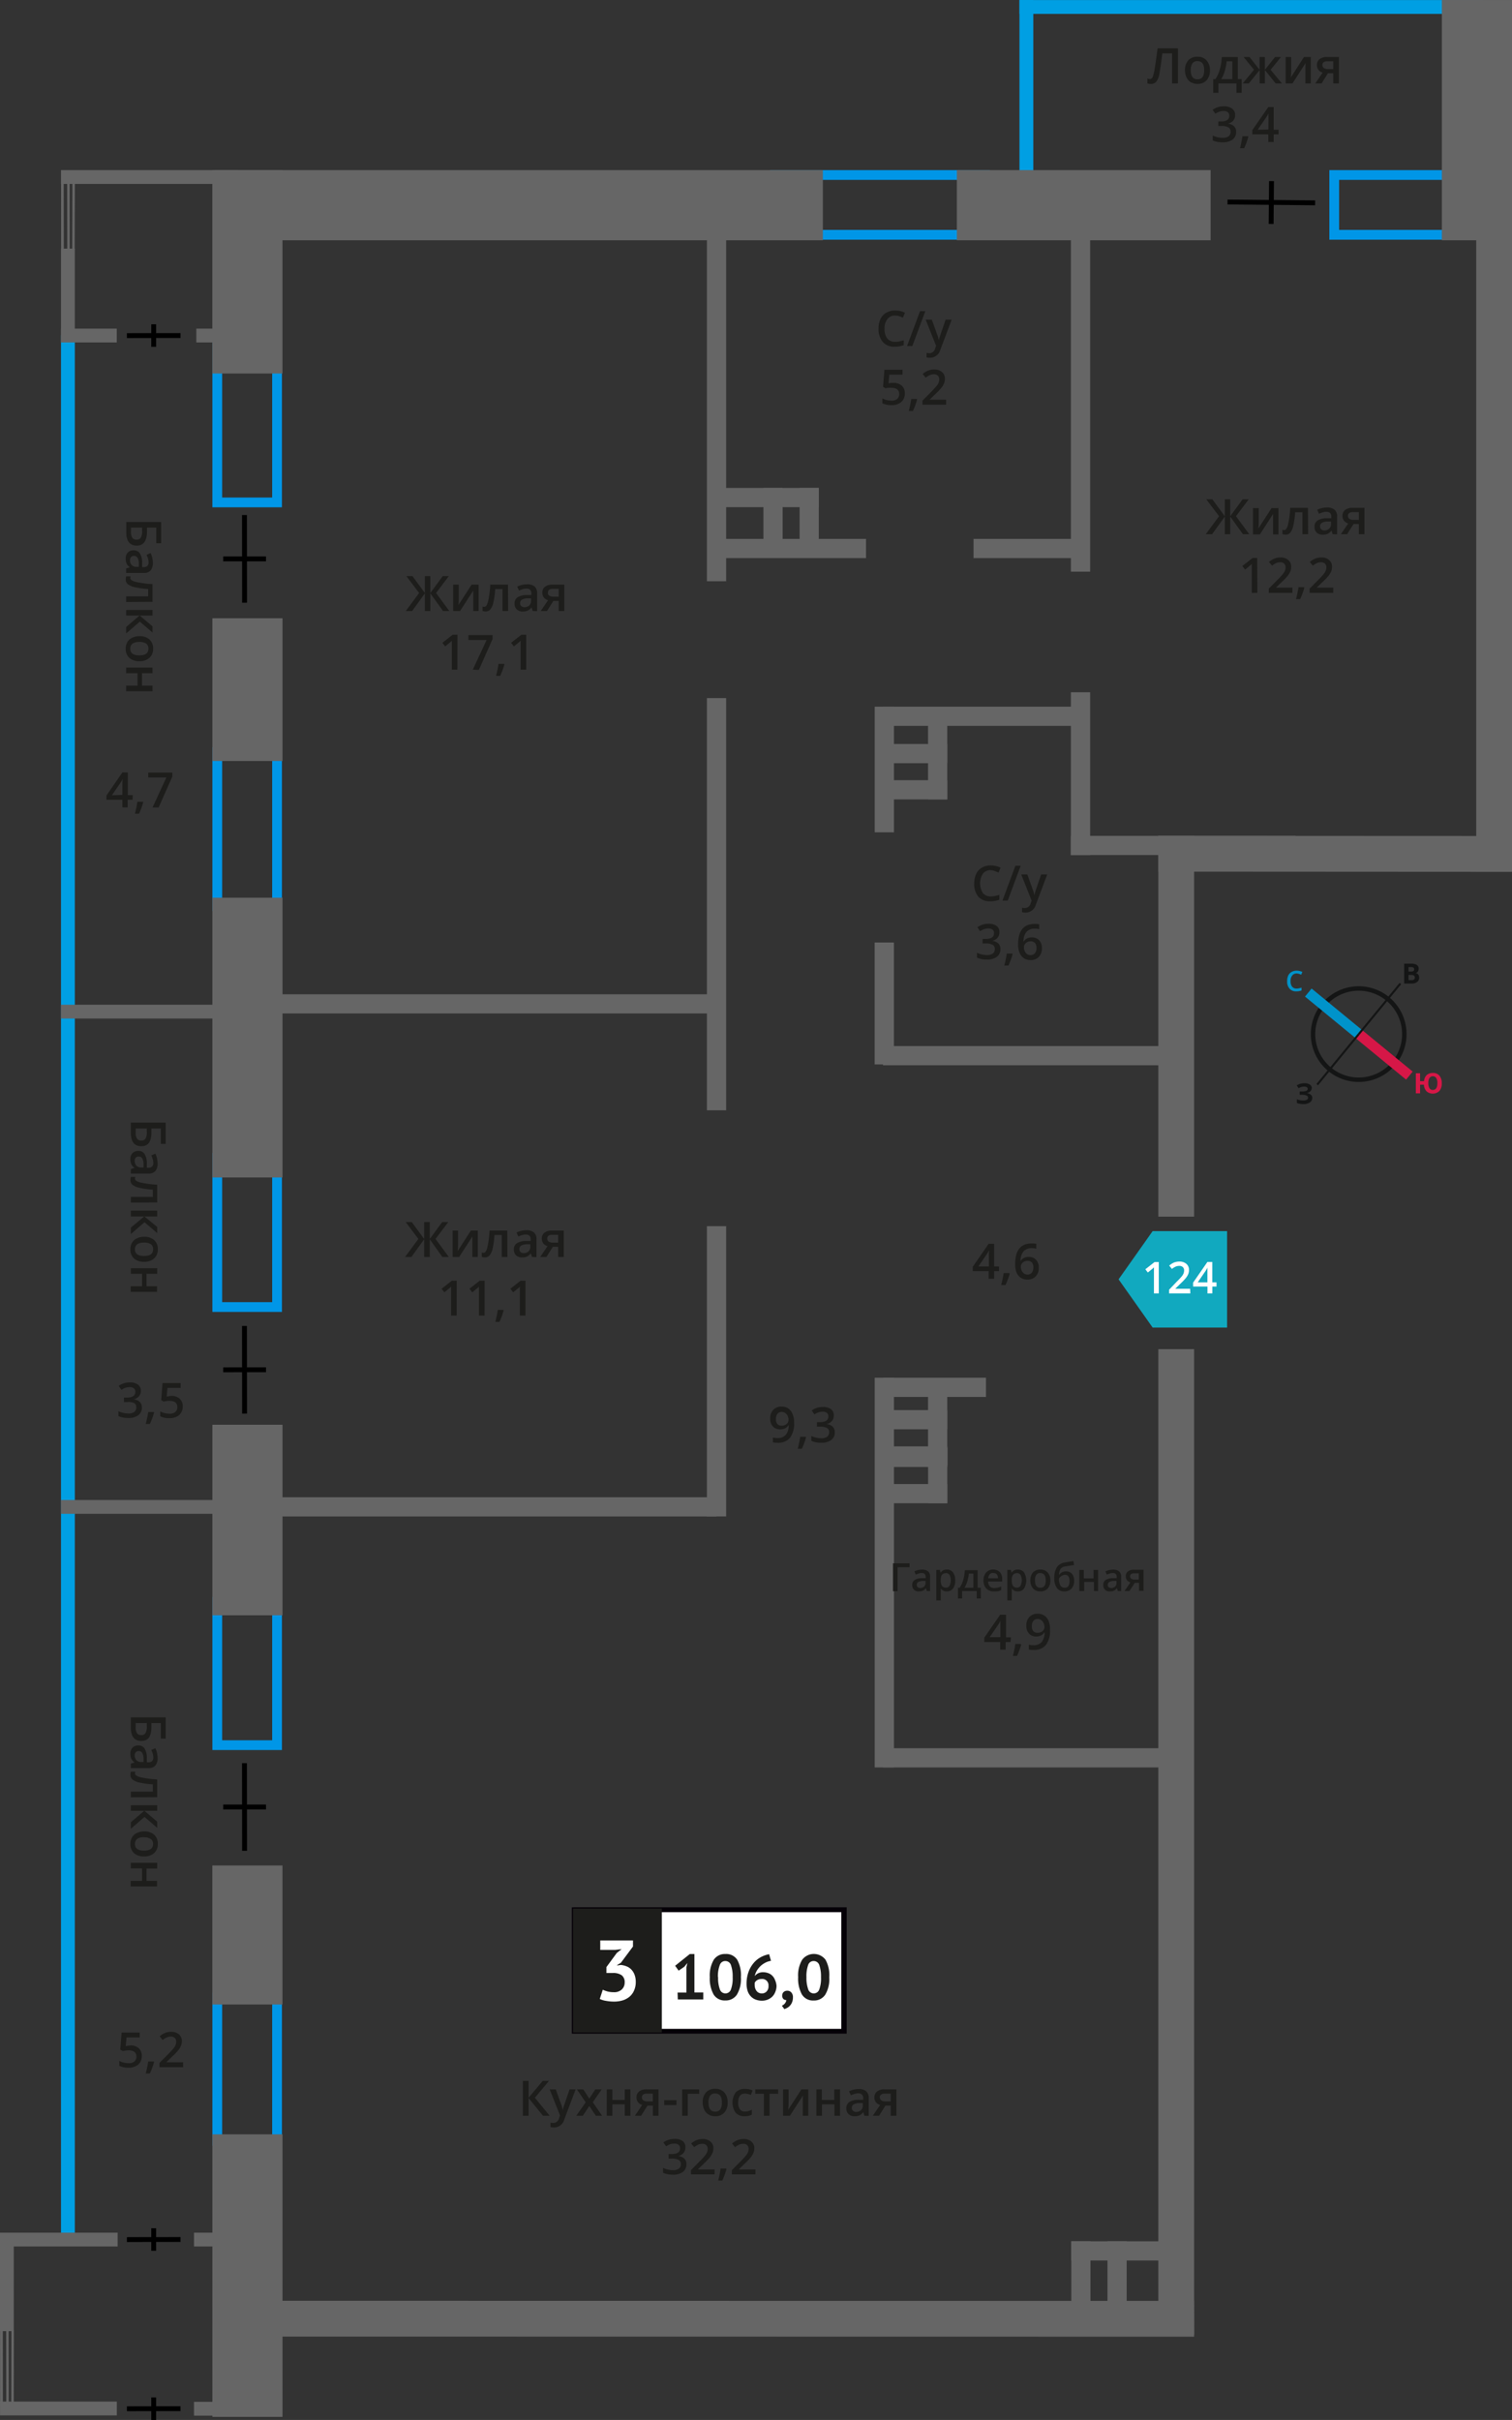<svg xmlns="http://www.w3.org/2000/svg" width="109.22mm" height="174.75mm" viewBox="0 0 309.6 495.35">
  <rect x="0" y="0" width="309.6" height="495.35" fill="#333333" stroke="none"/>
  <defs>
    <style>
      .cls-1 {
        fill: #0096e7;
      }

      .cls-2 {
        fill: #009fe3;
      }

      .cls-11, .cls-12, .cls-13, .cls-3, .cls-5 {
        fill: none;
      }

      .cls-3 {
        stroke: #000;
      }

      .cls-11, .cls-12, .cls-13, .cls-3 {
        stroke-miterlimit: 10;
      }

      .cls-4 {
        fill: #666;
      }

      .cls-5 {
        stroke: #666;
        stroke-linecap: round;
        stroke-linejoin: round;
      }

      .cls-5, .cls-9 {
        stroke-width: 0.5px;
      }

      .cls-6, .cls-9 {
        fill: #1d1d1b;
      }

      .cls-7 {
        fill: #fff;
      }

      .cls-8 {
        fill: #050007;
      }

      .cls-9 {
        stroke: #1d1d1b;
        stroke-miterlimit: 22.93;
      }

      .cls-10 {
        fill: #11a9bf;
        fill-rule: evenodd;
      }

      .cls-11 {
        stroke: #141515;
        stroke-width: 0.91px;
      }

      .cls-12 {
        stroke: #0093ca;
      }

      .cls-12, .cls-13 {
        stroke-width: 2.13px;
      }

      .cls-13 {
        stroke: #d61747;
      }

      .cls-14 {
        fill: #141515;
      }

      .cls-15 {
        fill: #0093ca;
      }

      .cls-16 {
        fill: #d61747;
      }
    </style>
  </defs>
  <g id="text">
    <g>
      <path class="cls-1" d="M296,36.82V47.06h-21.8V36.82H296m2-2h-25.8V49.06H298V34.82Z"/>
      <path class="cls-1" d="M200.68,36.82V47.06h-41V36.82h41m2-2h-45V49.06h45V34.82Z"/>
      <rect class="cls-2" x="12.49" y="68.59" width="2.83" height="389.14"/>
      <rect class="cls-2" x="254.79" y="-46.04" width="2.83" height="94.92" transform="translate(254.79 257.63) rotate(-90)"/>
      <rect class="cls-2" x="208.75" width="2.83" height="37.72"/>
      <path class="cls-1" d="M55.73,328.87v27.35H45.49V328.87H55.73m2-2H43.49v31.35H57.73V326.87Z"/>
      <path class="cls-1" d="M55.73,409.86v27.35H45.49V409.86H55.73m2-2H43.49v31.35H57.73V407.86Z"/>
      <path class="cls-1" d="M55.73,69.73v32.11H45.49V69.73H55.73m2-2H43.49v36.11H57.73V67.73Z"/>
      <path class="cls-1" d="M55.73,238v28.54H45.49V238H55.73m2-2H43.49v32.54H57.73V236Z"/>
      <path class="cls-1" d="M55.73,154.94v29.55H45.49V154.94H55.73m2-2H43.49v33.55H57.73V152.94Z"/>
      <g>
        <polyline class="cls-3" points="25.98 493.06 28.89 493.05 36.96 493.04"/>
        <line class="cls-3" x1="31.47" y1="495.35" x2="31.47" y2="490.74"/>
      </g>
      <g>
        <polyline class="cls-3" points="25.98 458.43 28.89 458.42 36.96 458.41"/>
        <line class="cls-3" x1="31.47" y1="460.72" x2="31.47" y2="456.11"/>
      </g>
      <g>
        <polyline class="cls-3" points="25.98 68.7 28.89 68.69 36.96 68.68"/>
        <line class="cls-3" x1="31.47" y1="70.99" x2="31.47" y2="66.38"/>
      </g>
      <g>
        <line class="cls-3" x1="251.35" y1="41.35" x2="269.29" y2="41.52"/>
        <line class="cls-3" x1="260.28" y1="45.84" x2="260.36" y2="37.07"/>
      </g>
      <g>
        <line class="cls-3" x1="50.08" y1="378.85" x2="50.06" y2="360.91"/>
        <line class="cls-3" x1="54.47" y1="369.88" x2="45.7" y2="369.88"/>
      </g>
      <g>
        <line class="cls-3" x1="50.08" y1="289.35" x2="50.06" y2="271.41"/>
        <line class="cls-3" x1="54.47" y1="280.38" x2="45.7" y2="280.39"/>
      </g>
      <g>
        <line class="cls-3" x1="50.08" y1="123.37" x2="50.06" y2="105.43"/>
        <line class="cls-3" x1="54.47" y1="114.4" x2="45.7" y2="114.4"/>
      </g>
      <rect class="cls-4" x="235.41" y="104.27" width="141.04" height="7.33" transform="translate(413.87 -197.99) rotate(90)"/>
      <rect class="cls-4" x="201.86" y="206.4" width="77.95" height="7.33" transform="translate(450.91 -30.77) rotate(90)"/>
      <rect class="cls-4" x="139.98" y="373.35" width="201.72" height="7.33" transform="matrix(0, 1, -1, 0, 617.86, 136.18)"/>
      <polygon class="cls-4" points="237.17 171.09 309.33 171.12 309.34 178.46 237.17 178.42 237.17 171.09"/>
      <polygon class="cls-4" points="50.67 470.95 244.5 470.98 244.51 478.31 50.68 478.28 50.67 470.95"/>
      <rect class="cls-4" x="195.93" y="34.82" width="51.96" height="14.36" transform="translate(443.82 84) rotate(180)"/>
      <rect class="cls-4" x="44.01" y="34.82" width="124.48" height="14.36" transform="translate(212.5 84) rotate(180)"/>
      <rect class="cls-4" x="29.85" y="48.45" width="41.64" height="14.36" transform="translate(-4.97 106.3) rotate(-90)"/>
      <rect class="cls-4" x="36.06" y="133.98" width="29.22" height="14.36" transform="translate(-90.49 191.83) rotate(-90)"/>
      <rect class="cls-4" x="22.03" y="205.2" width="57.27" height="14.36" transform="translate(-161.71 263.05) rotate(-90)"/>
      <rect class="cls-4" x="36.44" y="388.9" width="28.46" height="14.36" transform="translate(-345.42 446.75) rotate(-90)"/>
      <rect class="cls-4" x="21.75" y="458.62" width="57.84" height="14.36" transform="translate(-415.13 516.47) rotate(-90)"/>
      <rect class="cls-4" x="31.17" y="303.96" width="39" height="14.36" transform="translate(-260.47 361.81) rotate(-90)"/>
      <rect class="cls-4" x="277.83" y="17.41" width="49.18" height="14.36" transform="translate(277.83 327.01) rotate(-90)"/>
      <rect class="cls-4" x="168.21" y="155.54" width="25.72" height="3.94" transform="translate(23.57 338.58) rotate(-90)"/>
      <rect class="cls-4" x="168.59" y="203.43" width="24.96" height="3.94" transform="translate(-24.33 386.47) rotate(-90)"/>
      <rect class="cls-4" x="141.18" y="319.93" width="79.77" height="3.94" transform="translate(-140.82 502.96) rotate(-90)"/>
      <rect class="cls-4" x="186.34" y="80.13" width="69.83" height="3.94" transform="translate(139.15 303.35) rotate(-90)"/>
      <rect class="cls-4" x="204.59" y="156.39" width="33.32" height="3.94" transform="translate(379.61 -62.89) rotate(90)"/>
      <rect class="cls-4" x="110.83" y="81.11" width="71.78" height="3.94" transform="translate(63.64 229.8) rotate(-90)"/>
      <rect class="cls-4" x="104.53" y="183.11" width="84.38" height="3.94" transform="translate(-38.36 331.8) rotate(-90)"/>
      <rect class="cls-4" x="117.02" y="278.73" width="59.41" height="3.94" transform="translate(-133.98 427.42) rotate(-90)"/>
      <rect class="cls-4" x="180.81" y="144.64" width="42.08" height="3.93" transform="translate(403.7 293.22) rotate(180)"/>
      <rect class="cls-4" x="180.81" y="282.01" width="21.08" height="3.93" transform="translate(382.7 567.95) rotate(180)"/>
      <g>
        <rect class="cls-4" x="180.81" y="296.35" width="13.16" height="3.93" transform="translate(374.78 596.63) rotate(180)"/>
        <rect class="cls-4" x="180.81" y="303.76" width="13.16" height="3.93" transform="translate(374.78 611.46) rotate(180)"/>
        <rect class="cls-4" x="186.33" y="300.06" width="11.35" height="3.93" transform="translate(-110.02 494.02) rotate(-90)"/>
      </g>
      <rect class="cls-4" x="214.74" y="463.38" width="13.16" height="3.93" transform="translate(686.67 244.03) rotate(90)"/>
      <rect class="cls-4" x="222.15" y="463.38" width="13.16" height="3.93" transform="translate(694.08 236.62) rotate(90)"/>
      <rect class="cls-4" x="219.35" y="458.77" width="19.36" height="3.93" transform="translate(458.06 921.48) rotate(180)"/>
      <rect class="cls-4" x="180.81" y="288.64" width="13.16" height="3.93" transform="translate(374.78 581.21) rotate(180)"/>
      <rect class="cls-4" x="180.81" y="296.05" width="13.16" height="3.93" transform="translate(374.78 596.04) rotate(180)"/>
      <rect class="cls-4" x="183.82" y="289.84" width="16.36" height="3.93" transform="translate(-99.81 483.81) rotate(-90)"/>
      <rect class="cls-4" x="151.7" y="104.49" width="13.16" height="3.93" transform="translate(264.74 -51.82) rotate(90)"/>
      <rect class="cls-4" x="159.12" y="104.49" width="13.16" height="3.93" transform="translate(272.15 -59.24) rotate(90)"/>
      <rect class="cls-4" x="147.77" y="99.87" width="19.89" height="3.93" transform="translate(315.43 203.68) rotate(-180)"/>
      <rect class="cls-4" x="180.81" y="152.28" width="13.16" height="3.93" transform="translate(374.78 308.5) rotate(180)"/>
      <rect class="cls-4" x="180.81" y="159.7" width="13.16" height="3.93" transform="translate(374.78 323.33) rotate(180)"/>
      <rect class="cls-4" x="183.72" y="153.38" width="16.56" height="3.93" transform="translate(36.65 347.35) rotate(-90)"/>
      <rect class="cls-4" x="219.28" y="171.09" width="46.01" height="3.93" transform="translate(484.57 346.11) rotate(180)"/>
      <rect class="cls-4" x="180.81" y="214.12" width="61.29" height="3.93" transform="translate(422.9 432.17) rotate(180)"/>
      <rect class="cls-4" x="180.81" y="357.85" width="61.29" height="3.93" transform="translate(422.9 719.63) rotate(180)"/>
      <rect class="cls-4" x="53.2" y="203.51" width="93.47" height="3.93" transform="translate(199.87 410.96) rotate(180)"/>
      <rect class="cls-4" x="53.2" y="306.47" width="93.47" height="3.93" transform="translate(199.87 616.88) rotate(180)"/>
      <rect class="cls-4" x="199.34" y="110.3" width="21.45" height="3.93" transform="translate(420.13 224.54) rotate(180)"/>
      <rect class="cls-4" x="146.36" y="110.3" width="30.97" height="3.93" transform="translate(323.69 224.54) rotate(180)"/>
      <rect class="cls-4" x="29.22" y="290.3" width="2.83" height="36.29" transform="translate(339.08 277.82) rotate(90)"/>
      <rect class="cls-4" x="29.22" y="188.92" width="2.83" height="36.29" transform="translate(237.7 176.44) rotate(90)"/>
      <rect class="cls-4" x="29.22" y="18.09" width="2.83" height="36.29" transform="translate(66.87 5.6) rotate(90)"/>
      <rect class="cls-4" x="16.78" y="62.98" width="2.83" height="11.42" transform="translate(86.89 50.49) rotate(90)"/>
      <rect class="cls-4" x="42.27" y="65.19" width="2.83" height="6.99" transform="translate(112.38 25) rotate(90)"/>
      <g>
        <line class="cls-5" x1="12.77" y1="35.7" x2="12.79" y2="50.94"/>
        <line class="cls-5" x1="12.79" y1="50.94" x2="12.77" y2="35.7"/>
        <line class="cls-5" x1="14.01" y1="35.66" x2="14.03" y2="50.9"/>
        <line class="cls-5" x1="15.04" y1="51.01" x2="15.08" y2="35.67"/>
      </g>
      <rect class="cls-4" x="12.49" y="50.9" width="2.83" height="19.19" transform="translate(27.81 120.98) rotate(-180)"/>
      <rect class="cls-4" x="10.63" y="446.37" width="2.83" height="24.09" transform="translate(470.46 446.38) rotate(90)"/>
      <rect class="cls-4" x="42.52" y="454.2" width="2.83" height="8.42" transform="translate(502.35 414.49) rotate(90)"/>
      <rect class="cls-4" x="42.52" y="488.84" width="2.83" height="8.42" transform="translate(536.98 449.12) rotate(90)"/>
      <rect class="cls-4" x="10.54" y="481.04" width="2.83" height="23.91" transform="translate(504.96 481.05) rotate(90)"/>
      <g>
        <line class="cls-5" x1="0.29" y1="477.17" x2="0.3" y2="492.42"/>
        <line class="cls-5" x1="0.3" y1="492.42" x2="0.29" y2="477.17"/>
        <line class="cls-5" x1="1.52" y1="477.13" x2="1.54" y2="492.37"/>
        <line class="cls-5" x1="2.56" y1="492.49" x2="2.59" y2="477.14"/>
      </g>
      <rect class="cls-4" y="457.98" width="2.83" height="19.19" transform="translate(2.82 935.15) rotate(-180)"/>
      <g>
        <path class="cls-6" d="M27.14,163.71h-1v1.56H25.06v-1.56H21.8v-.88l3.26-4.72h1.12v4.65h1Zm-2.08-1V161c0-.64,0-1.16.05-1.57h0a4.54,4.54,0,0,1-.43.78l-1.77,2.58Z"/>
        <path class="cls-6" d="M29.33,164.22a16.12,16.12,0,0,1-.86,2.34h-.84c.22-.88.39-1.7.5-2.45h1.13Z"/>
        <path class="cls-6" d="M31.24,165.27l2.82-6.12H30.35v-1h4.94v.8l-2.81,6.33Z"/>
      </g>
      <g>
        <path class="cls-6" d="M28.84,284.69a1.61,1.61,0,0,1-.4,1.13,2,2,0,0,1-1.11.61v0a2.19,2.19,0,0,1,1.29.53,1.54,1.54,0,0,1,.43,1.14,1.87,1.87,0,0,1-.73,1.59,3.33,3.33,0,0,1-2.07.56,4.6,4.6,0,0,1-2-.39v-1a4.39,4.39,0,0,0,1,.35,4.3,4.3,0,0,0,1,.12,2,2,0,0,0,1.24-.31,1.11,1.11,0,0,0,.41-1,.9.9,0,0,0-.46-.84A2.85,2.85,0,0,0,26,287h-.62v-.93H26c1.14,0,1.71-.39,1.71-1.18a.87.87,0,0,0-.3-.71,1.32,1.32,0,0,0-.88-.25,2.54,2.54,0,0,0-.78.12,3.45,3.45,0,0,0-.89.44l-.56-.8a3.73,3.73,0,0,1,2.28-.72,2.69,2.69,0,0,1,1.68.46A1.52,1.52,0,0,1,28.84,284.69Z"/>
        <path class="cls-6" d="M31.55,289.14a16.12,16.12,0,0,1-.86,2.34h-.85a22.91,22.91,0,0,0,.51-2.45h1.13Z"/>
        <path class="cls-6" d="M35.07,285.73a2.45,2.45,0,0,1,1.71.57,2,2,0,0,1,.63,1.56,2.28,2.28,0,0,1-.72,1.79,3,3,0,0,1-2,.64,3.81,3.81,0,0,1-1.88-.39v-1a3.38,3.38,0,0,0,.91.35,4.19,4.19,0,0,0,1,.12,1.72,1.72,0,0,0,1.18-.35,1.26,1.26,0,0,0,.41-1c0-.85-.55-1.28-1.63-1.28a3.14,3.14,0,0,0-.57.05,6,6,0,0,0-.59.1l-.51-.3.27-3.49h3.71v1h-2.7l-.16,1.77.42-.07A4.73,4.73,0,0,1,35.07,285.73Z"/>
      </g>
      <g>
        <path class="cls-6" d="M26.69,418.68a2.45,2.45,0,0,1,1.71.57,2,2,0,0,1,.63,1.56,2.28,2.28,0,0,1-.72,1.79,3,3,0,0,1-2,.64,3.81,3.81,0,0,1-1.88-.39v-1a3.38,3.38,0,0,0,.91.35,4.19,4.19,0,0,0,1,.12,1.72,1.72,0,0,0,1.18-.35,1.26,1.26,0,0,0,.41-1c0-.85-.55-1.28-1.63-1.28a3.21,3.21,0,0,0-.57.05c-.22,0-.42.06-.59.1l-.51-.3.27-3.49h3.71v1h-2.7l-.16,1.77.42-.07A4.73,4.73,0,0,1,26.69,418.68Z"/>
        <path class="cls-6" d="M31.55,422.09a16.12,16.12,0,0,1-.86,2.34h-.85a22.91,22.91,0,0,0,.51-2.45h1.13Z"/>
        <path class="cls-6" d="M37.49,423.14H32.65v-.87l1.84-1.85c.54-.56.9-.95,1.08-1.18a3,3,0,0,0,.39-.66,1.84,1.84,0,0,0,.12-.66,1,1,0,0,0-.29-.76,1.08,1.08,0,0,0-.8-.28,2.18,2.18,0,0,0-.8.15,3.82,3.82,0,0,0-.88.55l-.62-.76a4,4,0,0,1,1.15-.71,3.44,3.44,0,0,1,1.2-.21,2.35,2.35,0,0,1,1.6.52,1.76,1.76,0,0,1,.6,1.4,2.39,2.39,0,0,1-.18.92,3.53,3.53,0,0,1-.53.89,12.15,12.15,0,0,1-1.19,1.25l-1.24,1.2v.05h3.39Z"/>
      </g>
      <g>
        <path class="cls-6" d="M28,111.68c-1.43,0-2.15-.92-2.15-2.76v-2.07H33v4.35H32V108h-1.9v.85C30.07,110.74,29.38,111.68,28,111.68ZM26.82,108v.84a2.2,2.2,0,0,0,.27,1.23,1,1,0,0,0,.89.39.92.92,0,0,0,.85-.4,2.52,2.52,0,0,0,.27-1.37V108Z"/>
        <path class="cls-6" d="M25.83,116.36l.76-.23v0a2.2,2.2,0,0,1-.68-.79,2.62,2.62,0,0,1-.17-1,1.73,1.73,0,0,1,.43-1.25,1.58,1.58,0,0,1,1.21-.44,1.41,1.41,0,0,1,1.26.62,3.53,3.53,0,0,1,.47,1.89l0,.93h.28a1.1,1.1,0,0,0,.78-.24,1,1,0,0,0,.25-.75,2.67,2.67,0,0,0-.12-.8,5.84,5.84,0,0,0-.29-.73l.82-.37a3.65,3.65,0,0,1,.35,1,4.45,4.45,0,0,1,.12,1,2.33,2.33,0,0,1-.45,1.55,1.76,1.76,0,0,1-1.41.53H25.83Zm.79-1.71a1.43,1.43,0,0,0,.34,1,1.29,1.29,0,0,0,1,.38h.47l0-.69a2.38,2.38,0,0,0-.27-1.18.82.82,0,0,0-.74-.37.75.75,0,0,0-.56.21A1,1,0,0,0,26.62,114.65Z"/>
        <path class="cls-6" d="M25.83,123.22v-1.16h4.51v-1.49a17.88,17.88,0,0,1-2.72-.37,3.52,3.52,0,0,1-1.42-.6,1.21,1.21,0,0,1-.45-1,1.67,1.67,0,0,1,.1-.63h.9a1.15,1.15,0,0,0-.07.36c0,.33.38.59,1.12.78a21.5,21.5,0,0,0,3.43.45v3.63Z"/>
        <path class="cls-6" d="M31.23,128.21v1.26l-2.6-2.23-2.8,2.42v-1.32L28.57,126H25.83v-1.14h5.4V126H28.61Z"/>
        <path class="cls-6" d="M28.54,135.34a2.94,2.94,0,0,1-2.06-.68,2.43,2.43,0,0,1-.74-1.89,2.57,2.57,0,0,1,.34-1.34,2.17,2.17,0,0,1,1-.89,3.32,3.32,0,0,1,1.48-.32,2.91,2.91,0,0,1,2.05.68,2.41,2.41,0,0,1,.74,1.9,2.37,2.37,0,0,1-.75,1.85A2.91,2.91,0,0,1,28.54,135.34Zm0-3.94c-1.24,0-1.87.47-1.87,1.39s.63,1.36,1.87,1.36,1.85-.45,1.85-1.37a1.18,1.18,0,0,0-.47-1.05A2.43,2.43,0,0,0,28.54,131.4Z"/>
        <path class="cls-6" d="M31.23,137.8H29.07v2.55h2.16v1.14h-5.4v-1.14h2.33V137.8H25.83v-1.15h5.4Z"/>
      </g>
      <g>
        <path class="cls-6" d="M28.94,234.62c-1.43,0-2.15-.92-2.15-2.76v-2.07h7.14v4.36h-1V231H31v.85C31,233.68,30.34,234.62,28.94,234.62ZM27.78,231v.84a2.2,2.2,0,0,0,.27,1.23,1,1,0,0,0,.89.39.93.93,0,0,0,.85-.39,2.58,2.58,0,0,0,.27-1.38V231Z"/>
        <path class="cls-6" d="M26.79,239.3l.76-.23v0a2.2,2.2,0,0,1-.68-.79,2.62,2.62,0,0,1-.17-1,1.73,1.73,0,0,1,.43-1.25,1.62,1.62,0,0,1,1.21-.44,1.41,1.41,0,0,1,1.26.62,3.53,3.53,0,0,1,.47,1.89l0,.93h.29a1.1,1.1,0,0,0,.78-.24,1,1,0,0,0,.25-.75,2.67,2.67,0,0,0-.12-.8,5.84,5.84,0,0,0-.29-.73l.82-.37a3.65,3.65,0,0,1,.35,1,4.45,4.45,0,0,1,.12,1,2.33,2.33,0,0,1-.45,1.55,1.76,1.76,0,0,1-1.41.53H26.79Zm.79-1.71a1.43,1.43,0,0,0,.34,1,1.29,1.29,0,0,0,1,.38h.47l0-.69a2.38,2.38,0,0,0-.27-1.18.82.82,0,0,0-.74-.37.75.75,0,0,0-.56.21A1,1,0,0,0,27.58,237.59Z"/>
        <path class="cls-6" d="M26.79,246.16V245H31.3v-1.49a17.88,17.88,0,0,1-2.72-.37,3.52,3.52,0,0,1-1.42-.6,1.21,1.21,0,0,1-.45-1,1.67,1.67,0,0,1,.1-.63h.9a1.15,1.15,0,0,0-.07.36c0,.33.38.59,1.12.78a21.5,21.5,0,0,0,3.43.45v3.63Z"/>
        <path class="cls-6" d="M32.19,251.15v1.26l-2.6-2.23-2.8,2.42v-1.32L29.53,249H26.79V247.8h5.4V249H29.57Z"/>
        <path class="cls-6" d="M29.5,258.28a2.94,2.94,0,0,1-2.06-.68,2.41,2.41,0,0,1-.74-1.89,2.57,2.57,0,0,1,.34-1.34,2.17,2.17,0,0,1,1-.89,3.32,3.32,0,0,1,1.48-.32,2.91,2.91,0,0,1,2.05.68,2.41,2.41,0,0,1,.74,1.9,2.37,2.37,0,0,1-.75,1.85A2.91,2.91,0,0,1,29.5,258.28Zm0-3.93c-1.24,0-1.87.46-1.87,1.38s.63,1.36,1.87,1.36,1.85-.45,1.85-1.37a1.18,1.18,0,0,0-.47-1.05A2.43,2.43,0,0,0,29.5,254.35Z"/>
        <path class="cls-6" d="M32.19,260.74H30v2.55h2.16v1.14h-5.4v-1.14h2.33v-2.55H26.79v-1.15h5.4Z"/>
      </g>
      <g>
        <path class="cls-6" d="M241.2,17.07H240V10.93h-2c-.26,2.09-.47,3.5-.62,4.26a3.37,3.37,0,0,1-.65,1.57,1.43,1.43,0,0,1-1.12.42,1.89,1.89,0,0,1-.67-.12v-1a1.32,1.32,0,0,0,.54.12.62.62,0,0,0,.55-.42,9.31,9.31,0,0,0,.43-1.87q.24-1.44.57-4h4.17Z"/>
        <path class="cls-6" d="M247.75,14.36a3,3,0,0,1-.68,2.07,2.44,2.44,0,0,1-1.89.74,2.69,2.69,0,0,1-1.34-.34,2.26,2.26,0,0,1-.89-1,3.29,3.29,0,0,1-.31-1.48,2.93,2.93,0,0,1,.67-2,2.45,2.45,0,0,1,1.9-.74,2.34,2.34,0,0,1,1.85.76A2.89,2.89,0,0,1,247.75,14.36Zm-3.93,0c0,1.25.46,1.87,1.38,1.87s1.37-.62,1.37-1.87-.46-1.85-1.38-1.85a1.18,1.18,0,0,0-1.05.48A2.48,2.48,0,0,0,243.82,14.36Z"/>
        <path class="cls-6" d="M254.25,19h-1.07V17.07h-3.7V19h-1.06v-2.8h.44a6.65,6.65,0,0,0,.91-2,11.06,11.06,0,0,0,.41-2.52h3.28v4.51h.79Zm-1.92-2.8V12.55h-1.16a11.19,11.19,0,0,1-.39,2,7,7,0,0,1-.72,1.65Z"/>
        <path class="cls-6" d="M257.91,14.29V11.67H259v2.62l2.08-2.62h1.21l-2.12,2.61,2.31,2.79H261.2L259,14.33v2.74h-1.07V14.33l-2.21,2.74h-1.26l2.31-2.79-2.12-2.61h1.21Z"/>
        <path class="cls-6" d="M264.39,11.67v2.77c0,.32,0,.79-.08,1.42L267,11.67h1.4v5.4h-1.1V14.35c0-.15,0-.39,0-.73s0-.58.05-.73l-2.7,4.18h-1.4v-5.4Z"/>
        <path class="cls-6" d="M270.61,17.07h-1.29l1.51-2.21a1.63,1.63,0,0,1-.86-.56,1.57,1.57,0,0,1-.31-1,1.46,1.46,0,0,1,.54-1.2,2.37,2.37,0,0,1,1.5-.43h2.46v5.4H273V15h-1.09Zm.17-3.76a.69.69,0,0,0,.31.62,1.51,1.51,0,0,0,.85.21H273v-1.6h-1.25a1.18,1.18,0,0,0-.73.2A.67.67,0,0,0,270.78,13.31Z"/>
        <path class="cls-6" d="M252.9,23.57a1.65,1.65,0,0,1-.39,1.13,2,2,0,0,1-1.11.61v0a2.13,2.13,0,0,1,1.28.53,1.54,1.54,0,0,1,.43,1.14,1.89,1.89,0,0,1-.72,1.59,3.37,3.37,0,0,1-2.07.56,4.68,4.68,0,0,1-2-.39v-1a4.68,4.68,0,0,0,1,.35,4.22,4.22,0,0,0,1,.12,2,2,0,0,0,1.24-.31,1.09,1.09,0,0,0,.41-1,.91.91,0,0,0-.45-.84,2.89,2.89,0,0,0-1.43-.27h-.62v-.93H250c1.14,0,1.71-.39,1.71-1.18a.87.87,0,0,0-.3-.71,1.29,1.29,0,0,0-.87-.25,2.66,2.66,0,0,0-.79.12,3.41,3.41,0,0,0-.88.44l-.57-.8a3.78,3.78,0,0,1,2.28-.72,2.72,2.72,0,0,1,1.69.46A1.53,1.53,0,0,1,252.9,23.57Z"/>
        <path class="cls-6" d="M255.61,28a15.89,15.89,0,0,1-.85,2.34h-.85a22.73,22.73,0,0,0,.5-2.45h1.13Z"/>
        <path class="cls-6" d="M261.81,27.51h-1v1.56h-1.11V27.51h-3.27v-.88l3.27-4.72h1.11v4.65h1Zm-2.08-1V24.77c0-.64,0-1.16,0-1.57h0a6.53,6.53,0,0,1-.43.78l-1.78,2.58Z"/>
      </g>
      <g>
        <path class="cls-6" d="M28.94,356.36c-1.43,0-2.15-.92-2.15-2.76v-2.07h7.14v4.35h-1V352.7H31v.85C31,355.42,30.34,356.36,28.94,356.36Zm-1.16-3.66v.84a2.2,2.2,0,0,0,.27,1.23,1,1,0,0,0,.89.39.92.92,0,0,0,.85-.4,2.52,2.52,0,0,0,.27-1.37v-.69Z"/>
        <path class="cls-6" d="M26.79,361l.76-.23v0a2.28,2.28,0,0,1-.68-.79,2.62,2.62,0,0,1-.17-1,1.73,1.73,0,0,1,.43-1.25,1.58,1.58,0,0,1,1.21-.44,1.41,1.41,0,0,1,1.26.62,3.53,3.53,0,0,1,.47,1.89l0,.93h.29a1.1,1.1,0,0,0,.78-.24,1,1,0,0,0,.25-.75,2.67,2.67,0,0,0-.12-.8,5.84,5.84,0,0,0-.29-.73l.82-.37a3.65,3.65,0,0,1,.35,1,4.45,4.45,0,0,1,.12,1,2.33,2.33,0,0,1-.45,1.55,1.76,1.76,0,0,1-1.41.53H26.79Zm.79-1.71a1.43,1.43,0,0,0,.34,1,1.29,1.29,0,0,0,1,.38h.47l0-.69a2.38,2.38,0,0,0-.27-1.18.82.82,0,0,0-.74-.37.75.75,0,0,0-.56.21A1,1,0,0,0,27.58,359.33Z"/>
        <path class="cls-6" d="M26.79,367.9v-1.16H31.3v-1.49a17.88,17.88,0,0,1-2.72-.37,3.52,3.52,0,0,1-1.42-.6,1.21,1.21,0,0,1-.45-1,1.67,1.67,0,0,1,.1-.63h.9a1.15,1.15,0,0,0-.07.36c0,.33.38.59,1.12.78a21.5,21.5,0,0,0,3.43.45v3.63Z"/>
        <path class="cls-6" d="M32.19,372.89v1.26l-2.6-2.24-2.8,2.43V373l2.74-2.34H26.79v-1.14h5.4v1.14H29.57Z"/>
        <path class="cls-6" d="M29.5,380a2.94,2.94,0,0,1-2.06-.68,2.43,2.43,0,0,1-.74-1.89,2.57,2.57,0,0,1,.34-1.34,2.17,2.17,0,0,1,1-.89,3.32,3.32,0,0,1,1.48-.32,2.91,2.91,0,0,1,2.05.68,2.41,2.41,0,0,1,.74,1.9,2.37,2.37,0,0,1-.75,1.85A2.91,2.91,0,0,1,29.5,380Zm0-3.94c-1.24,0-1.87.47-1.87,1.39s.63,1.36,1.87,1.36,1.85-.46,1.85-1.37a1.18,1.18,0,0,0-.47-1A2.43,2.43,0,0,0,29.5,376.08Z"/>
        <path class="cls-6" d="M32.19,382.48H30V385h2.16v1.14h-5.4V385h2.33v-2.55H26.79v-1.15h5.4Z"/>
      </g>
      <g>
        <path class="cls-6" d="M85.67,253.6l-2.6-3.45h1.25l2.53,3.46v-3.46H88v3.46l2.54-3.46h1.25l-2.61,3.45,2.72,3.69H90.57L88,253.67v3.62H86.85v-3.62l-2.61,3.62h-1.3Z"/>
        <path class="cls-6" d="M93.79,251.89v2.77c0,.32,0,.79-.08,1.42l2.71-4.19h1.41v5.4H96.72v-2.72c0-.15,0-.39,0-.73s0-.58,0-.73l-2.7,4.18H92.69v-5.4Z"/>
        <path class="cls-6" d="M103.9,257.29h-1.16v-4.5h-1.49a19.33,19.33,0,0,1-.36,2.71,3.63,3.63,0,0,1-.61,1.43,1.2,1.2,0,0,1-1,.45,1.65,1.65,0,0,1-.63-.11v-.9a.92.92,0,0,0,.36.07c.33,0,.6-.37.78-1.12a20.23,20.23,0,0,0,.45-3.43h3.63Z"/>
        <path class="cls-6" d="M108.92,257.29l-.23-.75h0a2.33,2.33,0,0,1-.78.67,2.52,2.52,0,0,1-1,.18,1.73,1.73,0,0,1-1.24-.43,1.62,1.62,0,0,1-.45-1.22,1.43,1.43,0,0,1,.62-1.26,3.54,3.54,0,0,1,1.89-.46l.93,0v-.29a1.08,1.08,0,0,0-.24-.77,1,1,0,0,0-.75-.26,2.56,2.56,0,0,0-.79.12,6,6,0,0,0-.74.29l-.37-.82a4,4,0,0,1,1-.35,4.45,4.45,0,0,1,1-.12,2.29,2.29,0,0,1,1.55.45,1.73,1.73,0,0,1,.53,1.41v3.64Zm-1.71-.78a1.42,1.42,0,0,0,1-.35,1.24,1.24,0,0,0,.38-1v-.47l-.69,0a2.41,2.41,0,0,0-1.18.27.82.82,0,0,0-.37.74.7.7,0,0,0,.22.56A.91.91,0,0,0,107.21,256.51Z"/>
        <path class="cls-6" d="M111.89,257.29h-1.28l1.5-2.21a1.67,1.67,0,0,1-.86-.56,1.63,1.63,0,0,1-.31-1,1.44,1.44,0,0,1,.55-1.2,2.32,2.32,0,0,1,1.49-.43h2.46v5.4h-1.15v-2.08H113.2Zm.17-3.76a.69.69,0,0,0,.31.62,1.53,1.53,0,0,0,.85.21h1.07v-1.6H113a1.1,1.1,0,0,0-.72.2A.65.65,0,0,0,112.06,253.53Z"/>
        <path class="cls-6" d="M93.51,269.29H92.37v-4.61c0-.55,0-1,0-1.31l-.28.26-1.1.9-.57-.73,2.1-1.65h1Z"/>
        <path class="cls-6" d="M99.22,269.29H98.07v-4.61c0-.55,0-1,0-1.31a3.49,3.49,0,0,1-.27.26l-1.1.9-.57-.73,2.1-1.65h1Z"/>
        <path class="cls-6" d="M103.13,268.24a15.79,15.79,0,0,1-.86,2.34h-.84c.22-.88.39-1.7.5-2.45h1.13Z"/>
        <path class="cls-6" d="M107.6,269.29h-1.15v-4.61c0-.55,0-1,0-1.31a3.49,3.49,0,0,1-.27.26l-1.1.9-.58-.73,2.1-1.65h1Z"/>
      </g>
      <g>
        <path class="cls-6" d="M186.24,320v.8h-2.45v4.91h-.94V320Z"/>
        <path class="cls-6" d="M189.78,325.67l-.19-.6h0a1.63,1.63,0,0,1-.63.54,2.07,2.07,0,0,1-.81.14,1.37,1.37,0,0,1-1-.34,1.28,1.28,0,0,1-.36-1,1.14,1.14,0,0,1,.5-1,2.81,2.81,0,0,1,1.51-.37l.74,0v-.23a.89.89,0,0,0-.19-.62.82.82,0,0,0-.6-.2,2,2,0,0,0-.64.1,4.12,4.12,0,0,0-.58.23l-.3-.66a3.7,3.7,0,0,1,.77-.28,3.75,3.75,0,0,1,.79-.09,1.91,1.91,0,0,1,1.24.35,1.38,1.38,0,0,1,.42,1.13v2.91Zm-1.37-.62a1.12,1.12,0,0,0,.8-.28,1,1,0,0,0,.31-.78v-.38l-.56,0a1.93,1.93,0,0,0-.94.22.66.66,0,0,0-.3.59.57.57,0,0,0,.18.45A.69.69,0,0,0,188.41,325.05Z"/>
        <path class="cls-6" d="M193.91,325.75a1.51,1.51,0,0,1-1.28-.59h0c0,.37,0,.59,0,.67v1.77h-.91v-6.25h.74c0,.08.06.28.13.58h0a1.44,1.44,0,0,1,1.29-.65,1.49,1.49,0,0,1,1.26.58,2.65,2.65,0,0,1,.45,1.65,2.69,2.69,0,0,1-.45,1.65A1.53,1.53,0,0,1,193.91,325.75Zm-.23-3.72a.91.91,0,0,0-.79.32,1.62,1.62,0,0,0-.26,1v.14a2.09,2.09,0,0,0,.25,1.14,1,1,0,0,0,.82.35.82.82,0,0,0,.73-.39,2.52,2.52,0,0,0,0-2.21A.85.85,0,0,0,193.68,322Z"/>
        <path class="cls-6" d="M200.84,327.2H200v-1.53h-3v1.53h-.85V325h.35a5.3,5.3,0,0,0,.73-1.59,8.62,8.62,0,0,0,.33-2h2.62V325h.63ZM199.31,325v-2.9h-.93a7.89,7.89,0,0,1-.31,1.58,5.4,5.4,0,0,1-.58,1.32Z"/>
        <path class="cls-6" d="M203.53,325.75a2.05,2.05,0,0,1-1.57-.59,2.22,2.22,0,0,1-.57-1.62,2.4,2.4,0,0,1,.53-1.66,2,2,0,0,1,2.8-.09,2,2,0,0,1,.49,1.43v.5h-2.88a1.49,1.49,0,0,0,.34,1,1.23,1.23,0,0,0,.91.34,3.22,3.22,0,0,0,.71-.08,4.25,4.25,0,0,0,.71-.24v.75a3,3,0,0,1-.68.23A4.62,4.62,0,0,1,203.53,325.75Zm-.17-3.78a.91.91,0,0,0-.7.28,1.31,1.31,0,0,0-.31.81h2a1.19,1.19,0,0,0-.26-.81A.85.85,0,0,0,203.36,322Z"/>
        <path class="cls-6" d="M208.45,325.75a1.5,1.5,0,0,1-1.28-.59h0c0,.37,0,.59,0,.67v1.77h-.91v-6.25H207c0,.08.06.28.13.58h0a1.44,1.44,0,0,1,1.29-.65,1.49,1.49,0,0,1,1.26.58,3.22,3.22,0,0,1,0,3.3A1.5,1.5,0,0,1,208.45,325.75Zm-.23-3.72a.91.91,0,0,0-.79.32,1.62,1.62,0,0,0-.26,1v.14a2.09,2.09,0,0,0,.25,1.14,1,1,0,0,0,.82.35.82.82,0,0,0,.73-.39,2.52,2.52,0,0,0,0-2.21A.87.87,0,0,0,208.22,322Z"/>
        <path class="cls-6" d="M215.07,323.51a2.38,2.38,0,0,1-.54,1.65,2,2,0,0,1-1.51.59,2.07,2.07,0,0,1-1.07-.27,1.84,1.84,0,0,1-.72-.79,2.59,2.59,0,0,1-.25-1.18,2.38,2.38,0,0,1,.54-1.65,2,2,0,0,1,1.52-.58,1.89,1.89,0,0,1,1.48.6A2.3,2.3,0,0,1,215.07,323.51Zm-3.14,0c0,1,.37,1.49,1.1,1.49s1.1-.5,1.1-1.49S213.76,322,213,322a.92.92,0,0,0-.83.38A1.88,1.88,0,0,0,211.93,323.51Z"/>
        <path class="cls-6" d="M215.88,323.08a4.15,4.15,0,0,1,.49-2.22,2.26,2.26,0,0,1,1.56-1c.54-.11,1.16-.22,1.86-.32l.13.81-1.88.3a1.33,1.33,0,0,0-.88.5,2.34,2.34,0,0,0-.32,1.18h.06a1.51,1.51,0,0,1,.59-.5,1.65,1.65,0,0,1,.77-.18,1.59,1.59,0,0,1,1.24.5,2.12,2.12,0,0,1,.44,1.42,2.25,2.25,0,0,1-.54,1.61,2,2,0,0,1-1.5.57,1.74,1.74,0,0,1-1.48-.7A3.18,3.18,0,0,1,215.88,323.08ZM218,325c.68,0,1-.45,1-1.34s-.31-1.3-.93-1.3a1.21,1.21,0,0,0-.49.11,1.76,1.76,0,0,0-.44.29,1.49,1.49,0,0,0-.31.37,2.76,2.76,0,0,0,.29,1.4A1,1,0,0,0,218,325Z"/>
        <path class="cls-6" d="M221.92,321.35v1.74h2v-1.74h.92v4.32H224v-1.86h-2v1.86H221v-4.32Z"/>
        <path class="cls-6" d="M228.88,325.67l-.18-.6h0a1.78,1.78,0,0,1-.63.54,2.07,2.07,0,0,1-.81.14,1.38,1.38,0,0,1-1-.34,1.31,1.31,0,0,1-.35-1,1.13,1.13,0,0,1,.49-1,2.83,2.83,0,0,1,1.51-.37l.75,0v-.23a.89.89,0,0,0-.19-.62.82.82,0,0,0-.6-.2,2,2,0,0,0-.64.1,4.24,4.24,0,0,0-.59.23l-.29-.66a3.5,3.5,0,0,1,.77-.28,3.75,3.75,0,0,1,.79-.09,1.91,1.91,0,0,1,1.24.35,1.41,1.41,0,0,1,.42,1.13v2.91Zm-1.36-.62a1.12,1.12,0,0,0,.8-.28,1,1,0,0,0,.3-.78v-.38l-.55,0a2,2,0,0,0-.95.22.67.67,0,0,0-.29.59.6.6,0,0,0,.17.45A.74.74,0,0,0,227.52,325.05Z"/>
        <path class="cls-6" d="M231.26,325.67h-1l1.2-1.77a1.31,1.31,0,0,1-.69-.44,1.25,1.25,0,0,1-.25-.8,1.16,1.16,0,0,1,.44-1,1.87,1.87,0,0,1,1.19-.35h2v4.32h-.92V324h-.87Zm.14-3a.54.54,0,0,0,.25.49,1.14,1.14,0,0,0,.68.17h.85v-1.28h-1a.91.91,0,0,0-.58.16A.54.54,0,0,0,231.4,322.67Z"/>
        <path class="cls-6" d="M206.92,336.12h-1v1.55h-1.12v-1.55h-3.26v-.89l3.26-4.71H206v4.64h1Zm-2.08-1v-1.79c0-.64,0-1.16,0-1.57h0a6,6,0,0,1-.43.79l-1.77,2.57Z"/>
        <path class="cls-6" d="M209.11,336.62a17.41,17.41,0,0,1-.86,2.34h-.85a22.25,22.25,0,0,0,.5-2.45H209Z"/>
        <path class="cls-6" d="M215,333.58a4.88,4.88,0,0,1-.85,3.15,3.11,3.11,0,0,1-2.55,1,3.54,3.54,0,0,1-.94-.08v-1a3.28,3.28,0,0,0,.88.12,2.22,2.22,0,0,0,1.73-.62,3.07,3.07,0,0,0,.63-2h-.06a1.81,1.81,0,0,1-.7.63,2.18,2.18,0,0,1-.95.2,1.89,1.89,0,0,1-1.49-.6,2.3,2.3,0,0,1-.55-1.62,2.48,2.48,0,0,1,.63-1.78,2.25,2.25,0,0,1,1.71-.66,2.29,2.29,0,0,1,2.21,1.45A4.29,4.29,0,0,1,215,333.58Zm-2.49-2.19a1.11,1.11,0,0,0-.91.39,1.69,1.69,0,0,0-.32,1.09,1.42,1.42,0,0,0,.3,1,1.07,1.07,0,0,0,.89.35,1.43,1.43,0,0,0,1-.34,1.08,1.08,0,0,0,.4-.81,2,2,0,0,0-.17-.82,1.58,1.58,0,0,0-.47-.6A1.24,1.24,0,0,0,212.54,331.39Z"/>
      </g>
      <g>
        <path class="cls-6" d="M85.82,121.38l-2.61-3.45h1.25L87,121.39v-3.46h1.11v3.46l2.54-3.46H91.9l-2.61,3.45L92,125.07H90.72l-2.61-3.62v3.62H87v-3.62l-2.61,3.62h-1.3Z"/>
        <path class="cls-6" d="M93.94,119.67v2.77c0,.32,0,.79-.08,1.42l2.71-4.19H98v5.4h-1.1v-2.72c0-.15,0-.39,0-.73s0-.58,0-.73l-2.7,4.18h-1.4v-5.4Z"/>
        <path class="cls-6" d="M104.05,125.07h-1.16v-4.5H101.4a17.72,17.72,0,0,1-.37,2.71,3.5,3.5,0,0,1-.6,1.43,1.2,1.2,0,0,1-1,.45,1.65,1.65,0,0,1-.63-.11v-.9a.92.92,0,0,0,.36.07c.33,0,.59-.37.78-1.12a20.23,20.23,0,0,0,.45-3.43h3.63Z"/>
        <path class="cls-6" d="M109.07,125.07l-.23-.75h0a2.16,2.16,0,0,1-.79.67,2.44,2.44,0,0,1-1,.18,1.69,1.69,0,0,1-1.24-.43,1.61,1.61,0,0,1-.45-1.22,1.45,1.45,0,0,1,.62-1.26,3.54,3.54,0,0,1,1.89-.46l.93,0v-.29a1.09,1.09,0,0,0-.24-.77,1,1,0,0,0-.75-.26,2.67,2.67,0,0,0-.8.12,6.52,6.52,0,0,0-.73.29l-.37-.82a4,4,0,0,1,1-.35,4.45,4.45,0,0,1,1-.12,2.31,2.31,0,0,1,1.55.45,1.76,1.76,0,0,1,.53,1.41v3.64Zm-1.71-.78a1.42,1.42,0,0,0,1-.35,1.24,1.24,0,0,0,.38-1v-.47l-.69,0a2.38,2.38,0,0,0-1.18.27.82.82,0,0,0-.37.74.7.7,0,0,0,.22.56A.91.91,0,0,0,107.36,124.29Z"/>
        <path class="cls-6" d="M112,125.07h-1.28l1.5-2.21a1.67,1.67,0,0,1-.86-.56,1.57,1.57,0,0,1-.31-1,1.44,1.44,0,0,1,.55-1.2,2.32,2.32,0,0,1,1.49-.43h2.46v5.4h-1.15V123h-1.09Zm.17-3.76a.69.69,0,0,0,.31.62,1.53,1.53,0,0,0,.85.21h1.07v-1.6h-1.25a1.16,1.16,0,0,0-.72.2A.65.65,0,0,0,112.21,121.31Z"/>
        <path class="cls-6" d="M93.66,137.07H92.52v-4.61c0-.55,0-1,0-1.31a2.27,2.27,0,0,1-.27.26l-1.1.9-.57-.73,2.1-1.65h1Z"/>
        <path class="cls-6" d="M96.81,137.07,99.64,131H95.92v-1h4.94v.8l-2.81,6.33Z"/>
        <path class="cls-6" d="M103.28,136a15,15,0,0,1-.86,2.34h-.84c.22-.88.39-1.7.5-2.45h1.13Z"/>
        <path class="cls-6" d="M107.75,137.07H106.6v-4.61c0-.55,0-1,0-1.31a3.43,3.43,0,0,1-.27.26l-1.1.9-.58-.73,2.1-1.65h1Z"/>
      </g>
      <g>
        <path class="cls-6" d="M249.62,105.66,247,102.21h1.25l2.54,3.46v-3.46h1.11v3.46l2.54-3.46h1.25l-2.61,3.45,2.72,3.69h-1.29l-2.61-3.62v3.62H250.8v-3.62l-2.61,3.62h-1.3Z"/>
        <path class="cls-6" d="M257.74,104v2.77c0,.32,0,.79-.08,1.42l2.71-4.19h1.41v5.4h-1.11v-2.72c0-.15,0-.39,0-.73s0-.58,0-.73l-2.7,4.18h-1.4V104Z"/>
        <path class="cls-6" d="M267.85,109.35h-1.16v-4.5H265.2a17.72,17.72,0,0,1-.37,2.71,3.5,3.5,0,0,1-.6,1.43,1.2,1.2,0,0,1-1,.45,1.65,1.65,0,0,1-.63-.11v-.9a.92.92,0,0,0,.36.07c.33,0,.59-.37.78-1.12a20.23,20.23,0,0,0,.45-3.43h3.63Z"/>
        <path class="cls-6" d="M272.87,109.35l-.23-.75h0a2.16,2.16,0,0,1-.79.67,2.44,2.44,0,0,1-1,.18,1.73,1.73,0,0,1-1.24-.43,1.61,1.61,0,0,1-.45-1.22,1.45,1.45,0,0,1,.62-1.26,3.54,3.54,0,0,1,1.89-.46l.93,0v-.29a1.09,1.09,0,0,0-.24-.77,1,1,0,0,0-.75-.26,2.67,2.67,0,0,0-.8.12,6.52,6.52,0,0,0-.73.29l-.37-.82a4,4,0,0,1,1-.35,4.45,4.45,0,0,1,1-.12,2.31,2.31,0,0,1,1.55.45,1.76,1.76,0,0,1,.53,1.41v3.64Zm-1.71-.78a1.42,1.42,0,0,0,1-.35,1.24,1.24,0,0,0,.38-1v-.47l-.69,0a2.38,2.38,0,0,0-1.18.27.82.82,0,0,0-.37.74.7.7,0,0,0,.22.56A.91.91,0,0,0,271.16,108.57Z"/>
        <path class="cls-6" d="M275.84,109.35h-1.28l1.5-2.21a1.67,1.67,0,0,1-.86-.56,1.57,1.57,0,0,1-.31-1,1.44,1.44,0,0,1,.55-1.2,2.32,2.32,0,0,1,1.49-.43h2.46v5.4h-1.15v-2.08h-1.09Zm.17-3.76a.69.69,0,0,0,.31.62,1.53,1.53,0,0,0,.85.21h1.07v-1.6H277a1.16,1.16,0,0,0-.72.2A.65.65,0,0,0,276,105.59Z"/>
        <path class="cls-6" d="M257.46,121.35h-1.14v-4.61c0-.55,0-1,0-1.31a2.27,2.27,0,0,1-.27.26l-1.1.9-.57-.73,2.1-1.65h.95Z"/>
        <path class="cls-6" d="M264.64,121.35H259.8v-.87l1.84-1.85a14,14,0,0,0,1.08-1.18,3,3,0,0,0,.39-.66,1.85,1.85,0,0,0,.13-.66,1,1,0,0,0-.29-.76,1.13,1.13,0,0,0-.81-.28,2.13,2.13,0,0,0-.79.15,3.85,3.85,0,0,0-.89.55l-.62-.76a4.08,4.08,0,0,1,1.16-.71,3.36,3.36,0,0,1,1.2-.21,2.33,2.33,0,0,1,1.59.52,1.76,1.76,0,0,1,.6,1.4,2.59,2.59,0,0,1-.17.92,3.86,3.86,0,0,1-.53.89,11.43,11.43,0,0,1-1.2,1.25l-1.24,1.2v0h3.39Z"/>
        <path class="cls-6" d="M267.08,120.3a15,15,0,0,1-.86,2.34h-.84c.22-.88.39-1.7.5-2.45H267Z"/>
        <path class="cls-6" d="M273,121.35h-4.84v-.87l1.84-1.85a14,14,0,0,0,1.08-1.18,3,3,0,0,0,.39-.66,1.84,1.84,0,0,0,.12-.66,1,1,0,0,0-.29-.76,1.08,1.08,0,0,0-.8-.28,2.13,2.13,0,0,0-.79.15,3.85,3.85,0,0,0-.89.55l-.62-.76a4.08,4.08,0,0,1,1.16-.71,3.35,3.35,0,0,1,1.19-.21,2.34,2.34,0,0,1,1.6.52,1.76,1.76,0,0,1,.6,1.4,2.59,2.59,0,0,1-.17.92,4.25,4.25,0,0,1-.53.89,11.43,11.43,0,0,1-1.2,1.25l-1.24,1.2v0H273Z"/>
      </g>
      <g>
        <path class="cls-6" d="M202.85,178.11a1.93,1.93,0,0,0-1.58.71,3.72,3.72,0,0,0,0,4,2,2,0,0,0,1.6.67,4.24,4.24,0,0,0,.88-.09c.28-.06.58-.14.88-.23v1a5.37,5.37,0,0,1-1.9.32,3.05,3.05,0,0,1-2.41-.95,4,4,0,0,1-.84-2.72,4.44,4.44,0,0,1,.41-1.95,2.93,2.93,0,0,1,1.18-1.28,3.62,3.62,0,0,1,1.81-.44,4.44,4.44,0,0,1,2,.46l-.42,1a7.52,7.52,0,0,0-.76-.3A2.65,2.65,0,0,0,202.85,178.11Z"/>
        <path class="cls-6" d="M209,177.21l-2.66,7.14h-1.08l2.66-7.14Z"/>
        <path class="cls-6" d="M209.11,179h1.25l1.1,3.06a5.39,5.39,0,0,1,.33,1.23h0a5,5,0,0,1,.16-.65c.08-.26.49-1.47,1.24-3.64h1.24l-2.31,6.12a2.19,2.19,0,0,1-2.1,1.68,3.65,3.65,0,0,1-.74-.08v-.91a2.61,2.61,0,0,0,.59.06,1.21,1.21,0,0,0,1.17-1l.2-.51Z"/>
        <path class="cls-6" d="M204.64,190.85a1.63,1.63,0,0,1-.4,1.13,2,2,0,0,1-1.11.61v0a2.19,2.19,0,0,1,1.29.53,1.54,1.54,0,0,1,.43,1.14,1.87,1.87,0,0,1-.73,1.59,3.33,3.33,0,0,1-2.07.56,4.6,4.6,0,0,1-2-.39v-1a4.39,4.39,0,0,0,1,.35,4.3,4.3,0,0,0,1,.12,2,2,0,0,0,1.24-.31,1.11,1.11,0,0,0,.41-.95.9.9,0,0,0-.46-.84,2.85,2.85,0,0,0-1.42-.27h-.62v-.93h.63c1.14,0,1.71-.39,1.71-1.18a.87.87,0,0,0-.3-.71,1.32,1.32,0,0,0-.88-.25,2.54,2.54,0,0,0-.78.12,3.45,3.45,0,0,0-.89.44l-.56-.8a3.73,3.73,0,0,1,2.28-.72,2.69,2.69,0,0,1,1.68.46A1.52,1.52,0,0,1,204.64,190.85Z"/>
        <path class="cls-6" d="M207.35,195.3a16.12,16.12,0,0,1-.86,2.34h-.85a22.91,22.91,0,0,0,.51-2.45h1.13Z"/>
        <path class="cls-6" d="M208.47,193.31c0-2.79,1.13-4.19,3.41-4.19a4.66,4.66,0,0,1,.91.08v1a3.21,3.21,0,0,0-.86-.11,2.23,2.23,0,0,0-1.72.62,2.92,2.92,0,0,0-.63,2h.06a1.57,1.57,0,0,1,.64-.61,2.05,2.05,0,0,1,1-.22,2,2,0,0,1,1.51.59,2.29,2.29,0,0,1,.55,1.62,2.47,2.47,0,0,1-.63,1.78,2.28,2.28,0,0,1-1.71.65,2.47,2.47,0,0,1-1.34-.37,2.43,2.43,0,0,1-.87-1.08A4.29,4.29,0,0,1,208.47,193.31ZM211,195.5a1.15,1.15,0,0,0,.91-.38,1.67,1.67,0,0,0,.32-1.09,1.46,1.46,0,0,0-.3-1,1.13,1.13,0,0,0-.9-.35,1.59,1.59,0,0,0-.69.16,1.23,1.23,0,0,0-.49.44,1,1,0,0,0-.18.56A1.79,1.79,0,0,0,210,195,1.18,1.18,0,0,0,211,195.5Z"/>
      </g>
      <g>
        <path class="cls-6" d="M183.29,64.59a1.93,1.93,0,0,0-1.58.71,3,3,0,0,0-.58,2,3.07,3.07,0,0,0,.56,2,2,2,0,0,0,1.6.67,4.24,4.24,0,0,0,.88-.09c.28-.06.58-.14.88-.23v1a5.37,5.37,0,0,1-1.9.32,3.05,3.05,0,0,1-2.41-1,4,4,0,0,1-.84-2.72,4.44,4.44,0,0,1,.41-2A2.93,2.93,0,0,1,181.49,64a3.62,3.62,0,0,1,1.81-.44,4.44,4.44,0,0,1,2,.46l-.42,1a7.52,7.52,0,0,0-.76-.3A2.65,2.65,0,0,0,183.29,64.59Z"/>
        <path class="cls-6" d="M189.47,63.69l-2.66,7.14h-1.08l2.66-7.14Z"/>
        <path class="cls-6" d="M189.55,65.43h1.25l1.1,3.06a5.39,5.39,0,0,1,.33,1.23h0a5,5,0,0,1,.16-.65c.08-.25.49-1.47,1.24-3.64h1.24l-2.31,6.12a2.19,2.19,0,0,1-2.1,1.68,3.65,3.65,0,0,1-.74-.08v-.91a2.61,2.61,0,0,0,.59.06,1.21,1.21,0,0,0,1.17-1l.2-.51Z"/>
        <path class="cls-6" d="M182.93,78.37a2.45,2.45,0,0,1,1.71.57,2,2,0,0,1,.63,1.56,2.28,2.28,0,0,1-.72,1.79,3,3,0,0,1-2,.64,3.81,3.81,0,0,1-1.88-.39v-1a3.38,3.38,0,0,0,.91.35,4.19,4.19,0,0,0,.95.12,1.72,1.72,0,0,0,1.18-.35,1.26,1.26,0,0,0,.41-1c0-.85-.55-1.28-1.63-1.28a4.55,4.55,0,0,0-.57,0c-.22,0-.42.06-.59.1l-.51-.3.27-3.49h3.71v1h-2.7l-.16,1.77.42-.07A4.73,4.73,0,0,1,182.93,78.37Z"/>
        <path class="cls-6" d="M187.79,81.78a16.12,16.12,0,0,1-.86,2.34h-.85a22.91,22.91,0,0,0,.51-2.45h1.13Z"/>
        <path class="cls-6" d="M193.73,82.83h-4.84V82l1.84-1.85c.54-.56.9-1,1.08-1.18a2.76,2.76,0,0,0,.39-.66,1.76,1.76,0,0,0,.12-.66,1,1,0,0,0-.29-.76,1.08,1.08,0,0,0-.8-.28,2.18,2.18,0,0,0-.8.15,3.82,3.82,0,0,0-.88.55l-.62-.76a4,4,0,0,1,1.15-.71,3.44,3.44,0,0,1,1.2-.21,2.35,2.35,0,0,1,1.6.52,1.76,1.76,0,0,1,.6,1.4,2.39,2.39,0,0,1-.18.92,3.53,3.53,0,0,1-.53.89,12.15,12.15,0,0,1-1.19,1.25l-1.24,1.2v0h3.39Z"/>
      </g>
      <g>
        <path class="cls-6" d="M204.56,260.19h-1v1.56h-1.12v-1.56h-3.26v-.88l3.26-4.72h1.12v4.65h1Zm-2.08-.95v-1.79c0-.64,0-1.16.05-1.57h0a4.54,4.54,0,0,1-.43.78l-1.77,2.58Z"/>
        <path class="cls-6" d="M206.75,260.7a16.12,16.12,0,0,1-.86,2.34H205a22.91,22.91,0,0,0,.51-2.45h1.13Z"/>
        <path class="cls-6" d="M207.87,258.71c0-2.79,1.13-4.19,3.41-4.19a4.66,4.66,0,0,1,.91.08v1a3.21,3.21,0,0,0-.86-.11,2.23,2.23,0,0,0-1.72.62,2.92,2.92,0,0,0-.63,2H209a1.57,1.57,0,0,1,.64-.61,2.05,2.05,0,0,1,1-.22,1.92,1.92,0,0,1,1.51.6,2.29,2.29,0,0,1,.55,1.61,2.47,2.47,0,0,1-.63,1.78,2.28,2.28,0,0,1-1.71.65,2.39,2.39,0,0,1-1.34-.37,2.43,2.43,0,0,1-.87-1.08A4.26,4.26,0,0,1,207.87,258.71Zm2.49,2.19a1.15,1.15,0,0,0,.91-.38,1.67,1.67,0,0,0,.32-1.09,1.46,1.46,0,0,0-.3-1,1.13,1.13,0,0,0-.9-.35,1.59,1.59,0,0,0-.69.16,1.23,1.23,0,0,0-.49.44,1,1,0,0,0-.18.56,1.79,1.79,0,0,0,.37,1.16A1.18,1.18,0,0,0,210.36,260.9Z"/>
      </g>
      <g>
        <path class="cls-6" d="M162.6,291.17a4.88,4.88,0,0,1-.85,3.15,3.11,3.11,0,0,1-2.56,1,4,4,0,0,1-.93-.08v-1a3.26,3.26,0,0,0,.87.12,2.26,2.26,0,0,0,1.74-.62,3,3,0,0,0,.62-2h-.06a1.68,1.68,0,0,1-.69.64,2.19,2.19,0,0,1-1,.19,1.92,1.92,0,0,1-1.49-.59,2.3,2.3,0,0,1-.54-1.62,2.48,2.48,0,0,1,.63-1.78,2.25,2.25,0,0,1,1.71-.66,2.26,2.26,0,0,1,2.2,1.45A4.11,4.11,0,0,1,162.6,291.17ZM160.11,289a1.1,1.1,0,0,0-.91.39,1.69,1.69,0,0,0-.32,1.09,1.42,1.42,0,0,0,.3,1,1.1,1.1,0,0,0,.89.35,1.45,1.45,0,0,0,1-.35,1.05,1.05,0,0,0,.39-.81,2,2,0,0,0-.16-.81,1.51,1.51,0,0,0-.48-.6A1.18,1.18,0,0,0,160.11,289Z"/>
        <path class="cls-6" d="M165.05,294.21a15,15,0,0,1-.86,2.34h-.84c.22-.88.39-1.7.5-2.45H165Z"/>
        <path class="cls-6" d="M170.72,289.76a1.65,1.65,0,0,1-.39,1.13,2,2,0,0,1-1.12.61v0a2.14,2.14,0,0,1,1.29.53,1.54,1.54,0,0,1,.43,1.14,1.87,1.87,0,0,1-.73,1.59,3.33,3.33,0,0,1-2.07.56,4.63,4.63,0,0,1-2-.39v-1a4.39,4.39,0,0,0,1,.35,4.3,4.3,0,0,0,1,.12,2,2,0,0,0,1.24-.31,1.11,1.11,0,0,0,.41-.95.91.91,0,0,0-.45-.84,2.92,2.92,0,0,0-1.43-.27h-.62v-.93h.63c1.14,0,1.71-.39,1.71-1.18a.87.87,0,0,0-.3-.71,1.38,1.38,0,0,0-.88-.25,2.54,2.54,0,0,0-.78.12,3.45,3.45,0,0,0-.89.44l-.56-.8a3.78,3.78,0,0,1,2.28-.72,2.74,2.74,0,0,1,1.69.46A1.53,1.53,0,0,1,170.72,289.76Z"/>
      </g>
      <g>
        <path class="cls-6" d="M112.55,433.08h-1.37l-2.94-3.62v3.62h-1.17v-7.14h1.17v3.46l2.89-3.46h1.28l-2.88,3.45Z"/>
        <path class="cls-6" d="M112.55,427.68h1.25l1.1,3.06a6.67,6.67,0,0,1,.33,1.23h0a4.66,4.66,0,0,1,.16-.65c.08-.26.49-1.47,1.24-3.64h1.24l-2.31,6.12a2.19,2.19,0,0,1-2.1,1.68,3.65,3.65,0,0,1-.74-.08v-.91a2.61,2.61,0,0,0,.59.06,1.22,1.22,0,0,0,1.17-1l.2-.51Z"/>
        <path class="cls-6" d="M119.93,430.32l-1.81-2.64h1.31l1.23,1.89,1.24-1.89h1.3l-1.82,2.64,1.91,2.76H122l-1.33-2-1.33,2H118Z"/>
        <path class="cls-6" d="M125.39,427.68v2.17h2.54v-2.17h1.15v5.4h-1.15v-2.33h-2.54v2.33h-1.15v-5.4Z"/>
        <path class="cls-6" d="M131.27,433.08H130l1.5-2.21a1.67,1.67,0,0,1-.86-.56,1.57,1.57,0,0,1-.31-1,1.46,1.46,0,0,1,.54-1.2,2.37,2.37,0,0,1,1.5-.43h2.46v5.4h-1.15V431h-1.09Zm.17-3.76a.69.69,0,0,0,.31.62,1.51,1.51,0,0,0,.85.21h1.07v-1.6h-1.25a1.11,1.11,0,0,0-.73.2A.67.67,0,0,0,131.44,429.32Z"/>
        <path class="cls-6" d="M136,430.89v-1h2.51v1Z"/>
        <path class="cls-6" d="M143.17,427.68v.9h-2.34v4.5h-1.15v-5.4Z"/>
        <path class="cls-6" d="M149,430.37a2.94,2.94,0,0,1-.68,2.06,2.41,2.41,0,0,1-1.89.75,2.6,2.6,0,0,1-1.34-.35,2.24,2.24,0,0,1-.89-1,3.29,3.29,0,0,1-.31-1.48,2.91,2.91,0,0,1,.67-2.05,2.45,2.45,0,0,1,1.9-.74,2.38,2.38,0,0,1,1.86.76A2.93,2.93,0,0,1,149,430.37Zm-3.93,0c0,1.25.46,1.87,1.38,1.87s1.37-.62,1.37-1.87-.46-1.85-1.38-1.85a1.18,1.18,0,0,0-1.05.48A2.48,2.48,0,0,0,145.07,430.37Z"/>
        <path class="cls-6" d="M152.5,433.18a2.38,2.38,0,0,1-1.87-.72,3.66,3.66,0,0,1,0-4.15,2.48,2.48,0,0,1,1.93-.73,3.66,3.66,0,0,1,1.54.32l-.35.92a3.48,3.48,0,0,0-1.2-.28c-.94,0-1.4.62-1.4,1.86a2.17,2.17,0,0,0,.35,1.36,1.19,1.19,0,0,0,1,.46,3,3,0,0,0,1.45-.38v1a2.22,2.22,0,0,1-.66.26A4,4,0,0,1,152.5,433.18Z"/>
        <path class="cls-6" d="M159.33,427.68v.9h-1.76v4.5h-1.15v-4.5h-1.76v-.9Z"/>
        <path class="cls-6" d="M161.47,427.68v2.77c0,.32,0,.79-.08,1.42l2.71-4.19h1.4v5.4h-1.11v-2.72c0-.15,0-.39,0-.73s0-.58.05-.73l-2.7,4.18h-1.4v-5.4Z"/>
        <path class="cls-6" d="M168.28,427.68v2.17h2.55v-2.17H172v5.4h-1.14v-2.33h-2.55v2.33h-1.15v-5.4Z"/>
        <path class="cls-6" d="M177,433.08l-.23-.75h0a2.22,2.22,0,0,1-.78.67,2.49,2.49,0,0,1-1,.18,1.74,1.74,0,0,1-1.24-.43,1.61,1.61,0,0,1-.45-1.22,1.43,1.43,0,0,1,.62-1.26,3.59,3.59,0,0,1,1.89-.46l.94,0v-.29a1.1,1.1,0,0,0-.25-.77,1,1,0,0,0-.75-.26,2.61,2.61,0,0,0-.79.12,5.29,5.29,0,0,0-.73.29l-.38-.82a4.51,4.51,0,0,1,1.95-.47,2.34,2.34,0,0,1,1.56.45,1.76,1.76,0,0,1,.52,1.41v3.64Zm-1.71-.78a1.46,1.46,0,0,0,1-.35,1.27,1.27,0,0,0,.38-1v-.47l-.7,0a2.41,2.41,0,0,0-1.18.27.84.84,0,0,0-.37.74.74.74,0,0,0,.22.56A.93.93,0,0,0,175.28,432.3Z"/>
        <path class="cls-6" d="M180,433.08h-1.29l1.51-2.21a1.55,1.55,0,0,1-1.18-1.56,1.46,1.46,0,0,1,.55-1.2,2.34,2.34,0,0,1,1.49-.43h2.47v5.4h-1.16V431h-1.09Zm.16-3.76a.69.69,0,0,0,.32.62,1.49,1.49,0,0,0,.84.21h1.07v-1.6h-1.25a1.1,1.1,0,0,0-.72.2A.68.68,0,0,0,180.13,429.32Z"/>
        <path class="cls-6" d="M140.34,439.58a1.67,1.67,0,0,1-.39,1.13,2,2,0,0,1-1.11.61v0a2.13,2.13,0,0,1,1.28.53,1.54,1.54,0,0,1,.43,1.14,1.9,1.9,0,0,1-.72,1.59,3.37,3.37,0,0,1-2.07.56,4.68,4.68,0,0,1-2-.39v-1a4.68,4.68,0,0,0,1,.35,4.15,4.15,0,0,0,1,.12,2,2,0,0,0,1.24-.31,1.09,1.09,0,0,0,.41-.95.91.91,0,0,0-.45-.84,2.89,2.89,0,0,0-1.43-.27h-.62v-.93h.63c1.14,0,1.71-.4,1.71-1.18a.86.86,0,0,0-.3-.71,1.29,1.29,0,0,0-.87-.25,2.9,2.9,0,0,0-.79.11,3.86,3.86,0,0,0-.88.45l-.57-.8a3.78,3.78,0,0,1,2.28-.72,2.72,2.72,0,0,1,1.69.46A1.53,1.53,0,0,1,140.34,439.58Z"/>
        <path class="cls-6" d="M146.32,445.08h-4.84v-.87l1.84-1.85a14,14,0,0,0,1.08-1.18,3,3,0,0,0,.39-.66,1.84,1.84,0,0,0,.12-.66,1,1,0,0,0-.29-.76,1.08,1.08,0,0,0-.8-.28,2.13,2.13,0,0,0-.79.15,3.53,3.53,0,0,0-.89.55l-.62-.76a4.08,4.08,0,0,1,1.16-.71,3.35,3.35,0,0,1,1.19-.21,2.34,2.34,0,0,1,1.6.52,1.74,1.74,0,0,1,.6,1.4,2.49,2.49,0,0,1-.17.91,4.3,4.3,0,0,1-.53.9,12.42,12.42,0,0,1-1.2,1.25l-1.24,1.2v.05h3.39Z"/>
        <path class="cls-6" d="M148.76,444a15.79,15.79,0,0,1-.86,2.34h-.84c.22-.88.39-1.7.5-2.45h1.13Z"/>
        <path class="cls-6" d="M154.7,445.08h-4.84v-.87l1.84-1.85a14,14,0,0,0,1.08-1.18,3,3,0,0,0,.39-.66,1.84,1.84,0,0,0,.12-.66,1,1,0,0,0-.29-.76,1.08,1.08,0,0,0-.8-.28,2.13,2.13,0,0,0-.79.15,3.37,3.37,0,0,0-.89.55l-.62-.76a4.08,4.08,0,0,1,1.16-.71,3.35,3.35,0,0,1,1.19-.21,2.34,2.34,0,0,1,1.6.52,1.74,1.74,0,0,1,.6,1.4,2.49,2.49,0,0,1-.17.91,4.3,4.3,0,0,1-.53.9,12.42,12.42,0,0,1-1.2,1.25l-1.24,1.2v.05h3.39Z"/>
      </g>
      <g>
        <rect class="cls-7" x="117.59" y="390.92" width="54.7" height="24.87"/>
        <path class="cls-8" d="M172.28,391.41h-54.1v23.88h54.1Zm-54.64-1h55.73v25.86H117.09V390.42Z"/>
        <rect class="cls-9" x="117.59" y="390.92" width="17.68" height="24.87"/>
        <g>
          <path class="cls-6" d="M138.74,407.86h1.81V402.7l.2-.89-.63.77-1.16.8-.72-1,3-2.4h.95v7.86H144v1.43h-5.21Z"/>
          <path class="cls-6" d="M145.34,404.71a6.32,6.32,0,0,1,.82-3.57,2.72,2.72,0,0,1,2.37-1.17,2.69,2.69,0,0,1,2.41,1.16,6.5,6.5,0,0,1,.77,3.58,6.2,6.2,0,0,1-.83,3.59,2.73,2.73,0,0,1-2.37,1.18,2.65,2.65,0,0,1-2.4-1.24A6.72,6.72,0,0,1,145.34,404.71Zm1.7,0a6.68,6.68,0,0,0,.35,2.46,1.19,1.19,0,0,0,2.27.07,6.54,6.54,0,0,0,.36-2.53,7,7,0,0,0-.34-2.44,1.2,1.2,0,0,0-1.17-.86,1.16,1.16,0,0,0-1.12.81A6.51,6.51,0,0,0,147,404.71Z"/>
          <path class="cls-6" d="M159,406.46a3.11,3.11,0,0,1-.22,1.19,2.84,2.84,0,0,1-.6,1,2.89,2.89,0,0,1-.95.64,3.05,3.05,0,0,1-1.22.24,3.61,3.61,0,0,1-1.25-.22,2.59,2.59,0,0,1-1-.65,2.9,2.9,0,0,1-.66-1.08,4.61,4.61,0,0,1-.23-1.51,6.88,6.88,0,0,1,.37-2.34,5.94,5.94,0,0,1,1-1.82,5,5,0,0,1,1.47-1.25,5.51,5.51,0,0,1,1.78-.64l.38,1.35a3.77,3.77,0,0,0-1.2.4,4.37,4.37,0,0,0-1,.72,4.63,4.63,0,0,0-.72.93,3.69,3.69,0,0,0-.41,1.07,2.11,2.11,0,0,1,.68-.56,2.16,2.16,0,0,1,1-.23,3,3,0,0,1,1.09.19,2.17,2.17,0,0,1,.84.54,2.4,2.4,0,0,1,.55.88A3.43,3.43,0,0,1,159,406.46Zm-1.65.09a1.28,1.28,0,0,0-1.43-1.46,1.62,1.62,0,0,0-.88.23,1.39,1.39,0,0,0-.51.55c0,.1,0,.18,0,.25v.21a2.21,2.21,0,0,0,.09.62,1.76,1.76,0,0,0,.27.55,1.23,1.23,0,0,0,.45.39,1.33,1.33,0,0,0,.65.15,1.3,1.3,0,0,0,1-.42A1.49,1.49,0,0,0,157.36,406.55Z"/>
          <path class="cls-6" d="M160.17,408.46a.93.93,0,0,1,.29-.71,1.09,1.09,0,0,1,.73-.26,1.06,1.06,0,0,1,.86.37,1.4,1.4,0,0,1,.31,1,2.57,2.57,0,0,1-.18,1,2.27,2.27,0,0,1-.45.71,2.3,2.3,0,0,1-.57.44,3.13,3.13,0,0,1-.56.24l-.5-.7a1.55,1.55,0,0,0,.62-.47,1.3,1.3,0,0,0,.29-.69.77.77,0,0,1-.57-.18A.89.89,0,0,1,160.17,408.46Z"/>
          <path class="cls-6" d="M163.43,404.71a6.23,6.23,0,0,1,.83-3.57,3,3,0,0,1,4.77,0,6.5,6.5,0,0,1,.77,3.58,6.2,6.2,0,0,1-.83,3.59,2.73,2.73,0,0,1-2.37,1.18,2.65,2.65,0,0,1-2.4-1.24A6.72,6.72,0,0,1,163.43,404.71Zm1.7,0a6.9,6.9,0,0,0,.35,2.46,1.19,1.19,0,0,0,2.27.07,6.54,6.54,0,0,0,.36-2.53,7,7,0,0,0-.34-2.44,1.2,1.2,0,0,0-1.17-.86,1.16,1.16,0,0,0-1.12.81A6.71,6.71,0,0,0,165.13,404.71Z"/>
        </g>
        <path class="cls-7" d="M125.68,407.79a2.25,2.25,0,0,0,1.66-.58,1.92,1.92,0,0,0,.57-1.4,1.78,1.78,0,0,0-.6-1.48,3,3,0,0,0-1.87-.47h-1.27v-1.21l2.12-2.89,1-.79-1.38.16h-3V397.2h6.7v1.24l-2.47,3.32-.77.47v.09l.73-.11a4.17,4.17,0,0,1,1.17.28,2.66,2.66,0,0,1,1,.66,3.08,3.08,0,0,1,.66,1.06,4.08,4.08,0,0,1,.25,1.45,4.23,4.23,0,0,1-.35,1.79,3.43,3.43,0,0,1-.94,1.27,4.16,4.16,0,0,1-1.41.75,6.1,6.1,0,0,1-1.74.24,8.77,8.77,0,0,1-1.59-.14,4.44,4.44,0,0,1-1.34-.4l.62-1.89a5.44,5.44,0,0,0,1,.37A5.14,5.14,0,0,0,125.68,407.79Z"/>
      </g>
      <polygon class="cls-10" points="236.01 271.74 236.01 271.73 232.53 266.8 229.04 261.87 232.53 256.94 236.01 252.01 236.01 252 236.01 252 251.26 252 251.26 271.74 236.01 271.74 236.01 271.74"/>
      <g>
        <path class="cls-7" d="M237.28,264.75h-1V260.6c0-.49,0-.89,0-1.18l-.25.24-1,.81-.51-.66,1.89-1.48h.86Z"/>
        <path class="cls-7" d="M243.74,264.75h-4.36V264L241,262.3a13.69,13.69,0,0,0,1-1.06,2.52,2.52,0,0,0,.35-.59,1.73,1.73,0,0,0,.11-.6.9.9,0,0,0-.26-.68,1,1,0,0,0-.72-.25,2,2,0,0,0-.72.13,3.48,3.48,0,0,0-.79.49l-.56-.68a3.58,3.58,0,0,1,1-.64,3.18,3.18,0,0,1,1.08-.19,2.12,2.12,0,0,1,1.43.47,1.58,1.58,0,0,1,.54,1.26,2.31,2.31,0,0,1-.15.83,3.61,3.61,0,0,1-.48.8,12.36,12.36,0,0,1-1.08,1.13l-1.11,1.08v0h3.05Z"/>
        <path class="cls-7" d="M249.1,263.35h-.86v1.4h-1v-1.4H244.3v-.8l2.93-4.24h1v4.18h.86Zm-1.87-.86v-1.61c0-.57,0-1.05,0-1.41h0a4.38,4.38,0,0,1-.39.7l-1.59,2.32Z"/>
      </g>
    </g>
    <g>
      <path class="cls-11" d="M271,205.74a9.34,9.34,0,1,1,1.27,13.14A9.31,9.31,0,0,1,271,205.74Z"/>
      <line class="cls-12" x1="267.89" y1="203.17" x2="278.24" y2="211.67"/>
      <line class="cls-13" x1="288.59" y1="220.17" x2="278.24" y2="211.67"/>
      <polygon class="cls-14" points="269.56 221.88 278.07 211.53 278.39 211.8 269.89 222.15 269.56 221.88"/>
      <polygon class="cls-14" points="286.58 201.19 278.07 211.53 278.39 211.8 286.91 201.46 286.58 201.19"/>
      <path class="cls-15" d="M265.49,199.26a1.09,1.09,0,0,0-.9.43,1.7,1.7,0,0,0-.33,1.12,1.88,1.88,0,0,0,.31,1.15,1.13,1.13,0,0,0,.92.39,2.18,2.18,0,0,0,.52-.06,4.6,4.6,0,0,0,.5-.13v.57a2.86,2.86,0,0,1-1.09.19,1.7,1.7,0,0,1-1.38-.56,2.15,2.15,0,0,1-.48-1.55,2.6,2.6,0,0,1,.22-1.12,1.68,1.68,0,0,1,.68-.74,2.1,2.1,0,0,1,1.05-.26,2.73,2.73,0,0,1,1.16.26l-.24.57a3.38,3.38,0,0,0-.44-.18,1.94,1.94,0,0,0-.5-.08Z"/>
      <path class="cls-16" d="M295.22,221.75a2.28,2.28,0,0,1-.48,1.55,1.94,1.94,0,0,1-2.63.09,2,2,0,0,1-.54-1.36h-.79v1.77h-.87v-4.11h.87v1.62h.81a1.92,1.92,0,0,1,.55-1.26,1.86,1.86,0,0,1,1.26-.42,1.64,1.64,0,0,1,1.34.55,2.32,2.32,0,0,1,.48,1.57Zm-2.76,0a2,2,0,0,0,.24,1,.8.8,0,0,0,.68.35c.63,0,.94-.47.94-1.39a1.81,1.81,0,0,0-.24-1.05.77.77,0,0,0-.68-.35.81.81,0,0,0-.7.35,2,2,0,0,0-.24,1.05Z"/>
      <path class="cls-14" d="M287.52,197.25h1.29a2.4,2.4,0,0,1,1.26.24.85.85,0,0,1,.41.79,1.07,1.07,0,0,1-.17.61.73.73,0,0,1-.46.28v0a.85.85,0,0,1,.55.31,1.19,1.19,0,0,1,.19.65,1.05,1.05,0,0,1-.41.86,1.75,1.75,0,0,1-1.11.34h-1.55Zm.89,1.62h.5a.86.86,0,0,0,.51-.11c.11-.07.15-.18.15-.37a.38.38,0,0,0-.16-.33,1.12,1.12,0,0,0-.56-.11h-.44Zm0,.69v1.07H289a.88.88,0,0,0,.54-.13.53.53,0,0,0,.16-.43c0-.33-.24-.51-.72-.51Z"/>
      <path class="cls-14" d="M268.57,222.76a.76.76,0,0,1-.3.64,1.17,1.17,0,0,1-.75.34h0a1.54,1.54,0,0,1,.86.32.79.79,0,0,1,.32.66,1.11,1.11,0,0,1-.46.91A2.21,2.21,0,0,1,267,226a4.13,4.13,0,0,1-1.45-.22V225a3.23,3.23,0,0,0,.62.2,3.88,3.88,0,0,0,.67.06c.68,0,1-.19,1-.59a.46.46,0,0,0-.33-.43,2.72,2.72,0,0,0-1-.15h-.38v-.68h.35a3.17,3.17,0,0,0,1-.11.45.45,0,0,0,.29-.42.43.43,0,0,0-.18-.34,1.23,1.23,0,0,0-.58-.12,2,2,0,0,0-1.1.33l-.39-.57a2.63,2.63,0,0,1,.76-.35,3.76,3.76,0,0,1,.86-.1,1.86,1.86,0,0,1,1.07.28.86.86,0,0,1,.41.74Z"/>
    </g>
  </g>
</svg>
